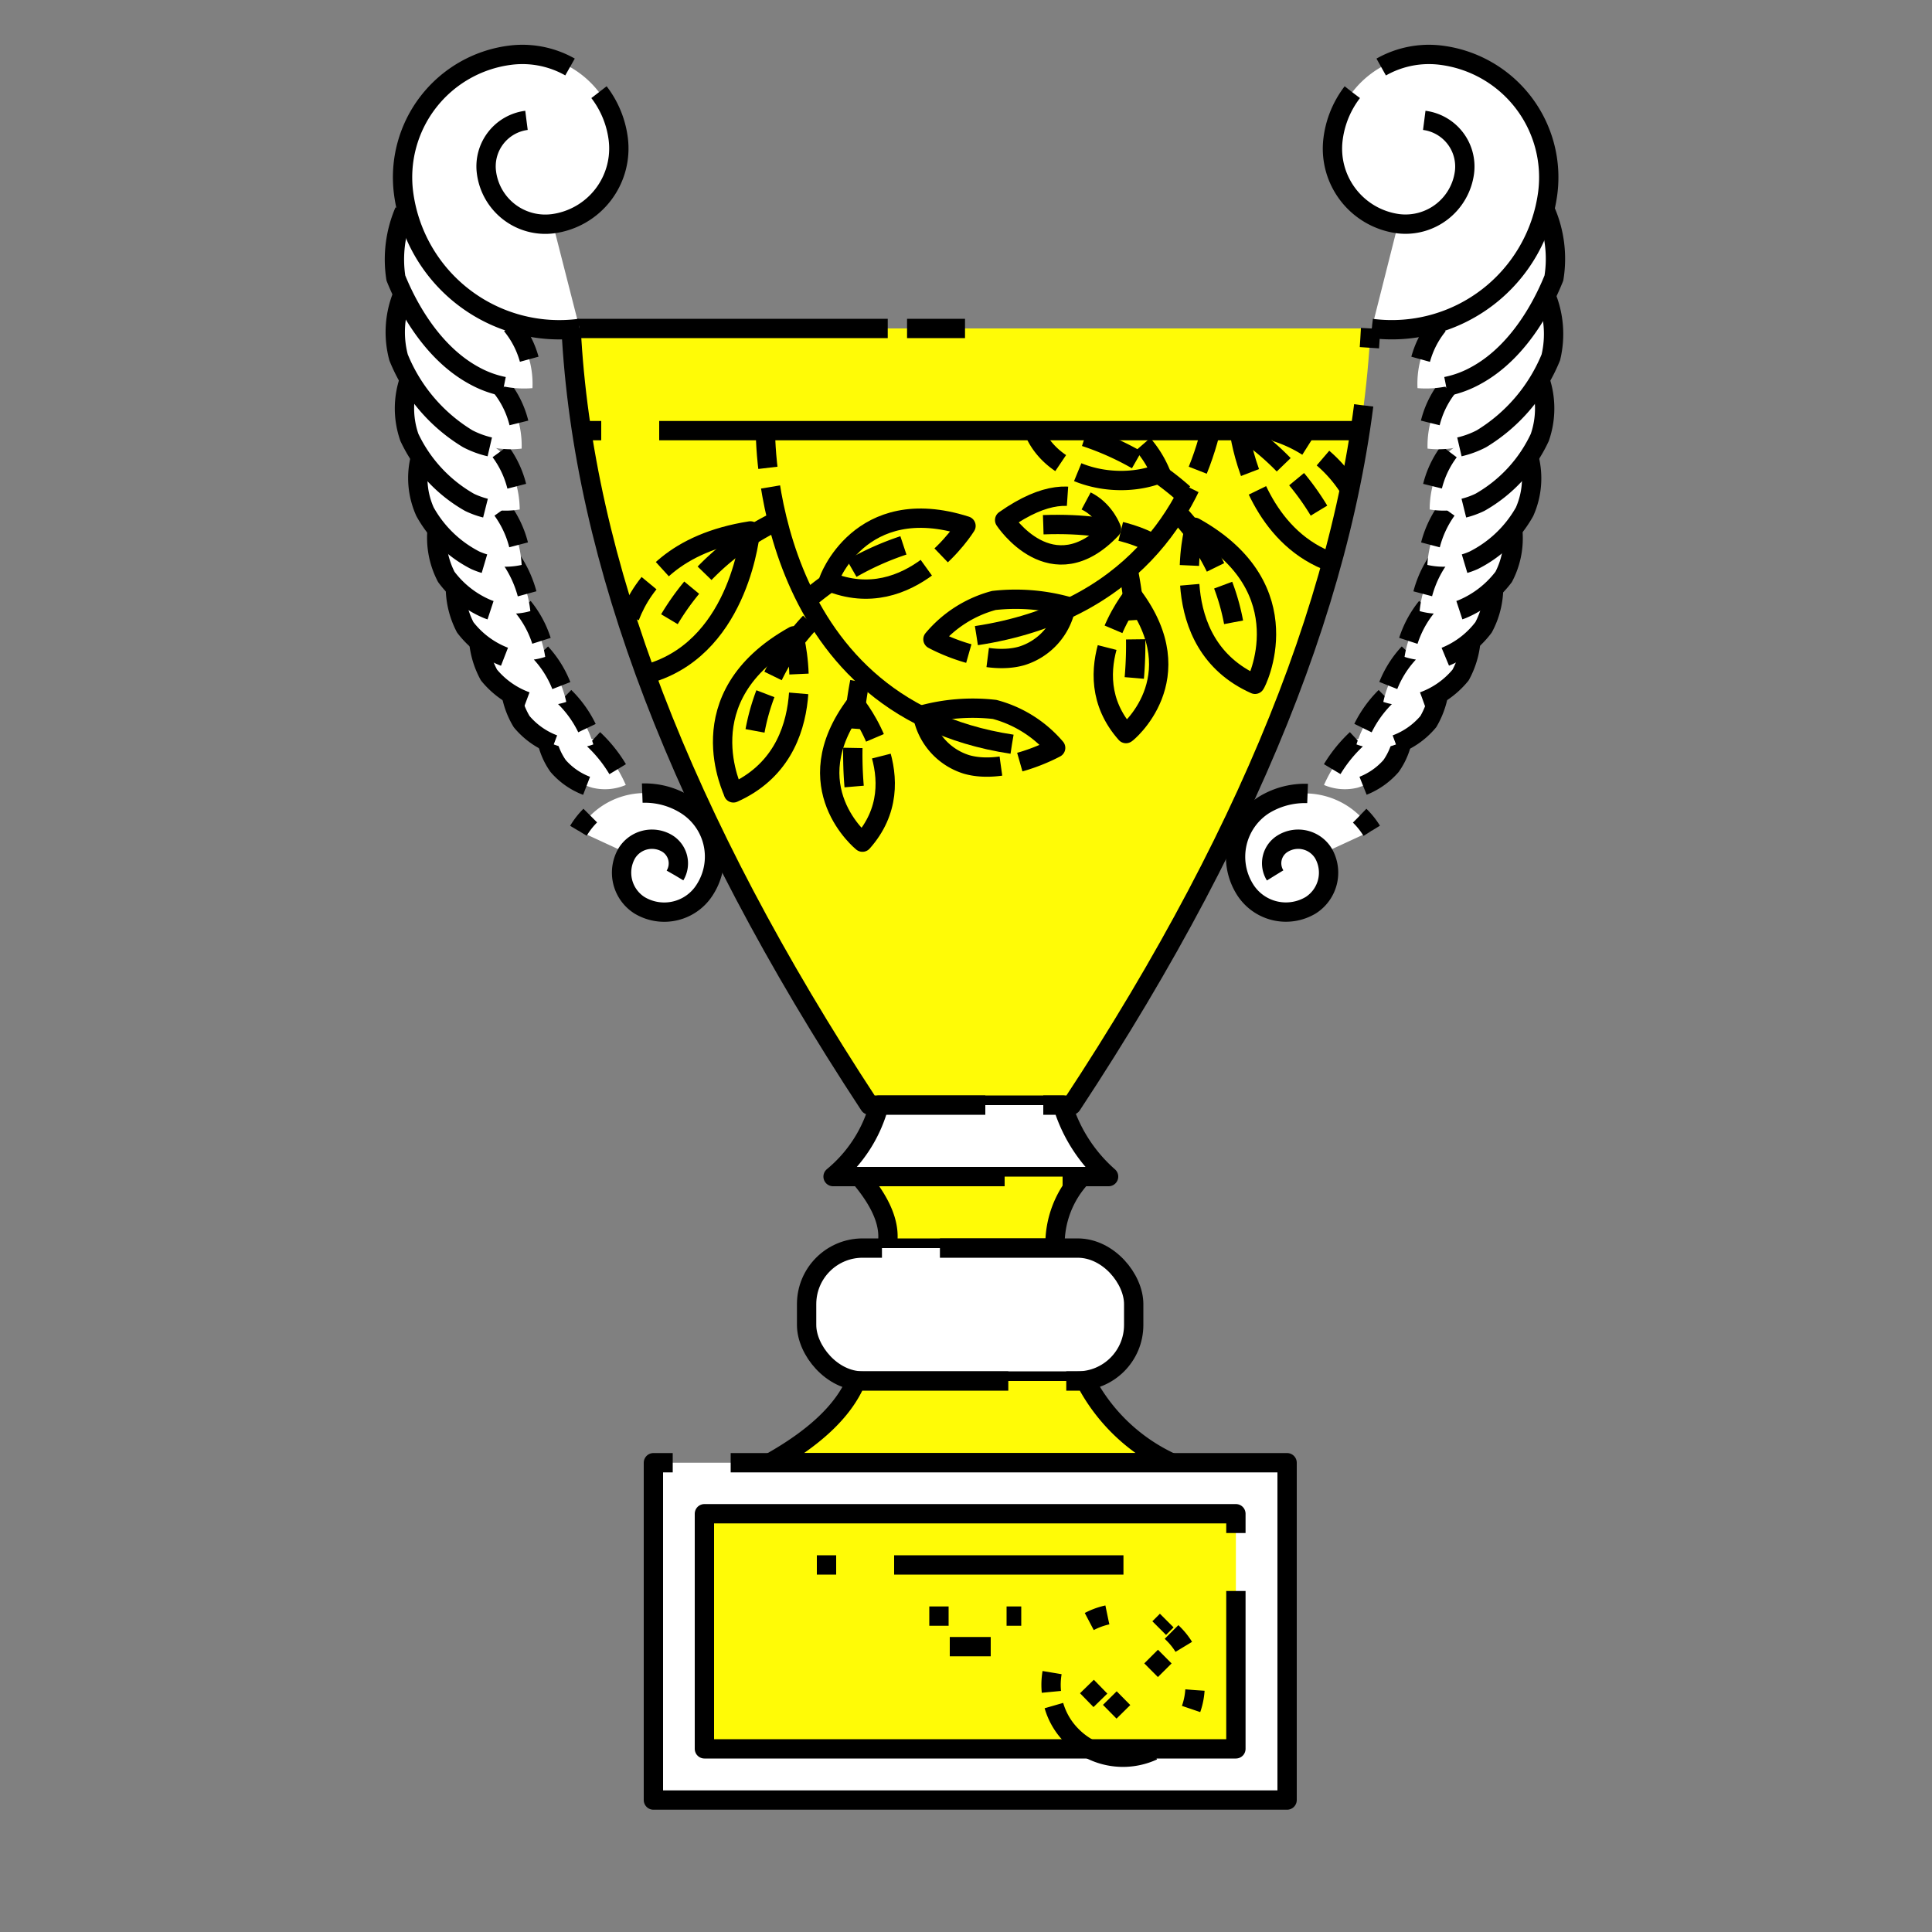 <?xml version="1.0" encoding="UTF-8"?> <svg xmlns="http://www.w3.org/2000/svg" id="Слой_9" data-name="Слой 9" viewBox="0 0 100 100"><rect x="0" y="0" width="100" height="100" fill="#808080" stroke="none"/><defs><style>.cls-1{fill:#fffb06;}.cls-1,.cls-2,.cls-3,.cls-4,.cls-5,.cls-6,.cls-7{stroke:#000;stroke-linejoin:round;}.cls-1,.cls-2,.cls-7{stroke-dasharray:1 3 110;}.cls-2,.cls-3,.cls-4,.cls-6{fill:#fff;}.cls-3{stroke-dasharray:2 3 110;}.cls-4{stroke-dasharray:26 2 20;}.cls-5,.cls-7{fill:none;}.cls-5{stroke-dasharray:2 1 120;}.cls-6{stroke-dasharray:105 10 60;}</style></defs><title>Geometric</title><path class="cls-1" d="M70.94,17c-.59,12-5.67,25.33-15.47,40.2H45C35.23,42.33,30.16,29,29.56,17Z"></path><path class="cls-2" d="M55,57.2H45.5a7.22,7.22,0,0,1-2.38,3.7H57.38A8,8,0,0,1,55,57.2Z"></path><path class="cls-1" d="M56,60.9H44.49c1.08,1.27,1.69,2.52,1.4,3.7h8.72A5.1,5.1,0,0,1,56,60.9Z"></path><rect class="cls-2" x="41.75" y="64.6" width="16.93" height="6.88" rx="2.9" ry="2.9"></rect><path class="cls-1" d="M56.19,71.48H44.31c-.68,1.61-2.25,3-4.44,4.23H60.63A9.49,9.49,0,0,1,56.19,71.48Z"></path><rect class="cls-2" x="33.82" y="75.71" width="32.8" height="17.46"></rect><rect class="cls-1" x="44.13" y="70.69" width="12.17" height="27.51" transform="translate(134.66 34.22) rotate(90)"></rect><path class="cls-3" d="M70.21,38.26a7.27,7.27,0,0,0-1.68,2.37,2.75,2.75,0,0,0,1.74.14A3.77,3.77,0,0,0,72,39.65a3.61,3.61,0,0,0,.64-1.71"></path><path class="cls-3" d="M71.71,36.07a6,6,0,0,0-1.5,2.46,2.92,2.92,0,0,0,1.85.07,4,4,0,0,0,1.87-1.25,4.39,4.39,0,0,0,.59-1.93"></path><path class="cls-3" d="M72.92,33.8a5.38,5.38,0,0,0-1.32,2.53,3.08,3.08,0,0,0,2,0,4.46,4.46,0,0,0,2-1.39,4.53,4.53,0,0,0,.55-2.15"></path><path class="cls-3" d="M73.84,31.42A5.43,5.43,0,0,0,72.7,34a3.3,3.3,0,0,0,2.09,0,4.67,4.67,0,0,0,2-1.53,4.41,4.41,0,0,0,.51-2.36"></path><path class="cls-3" d="M74.48,28.93a5.66,5.66,0,0,0-1,2.7,3.44,3.44,0,0,0,2.2-.1,5.22,5.22,0,0,0,2.15-1.67,4.31,4.31,0,0,0,.45-2.58"></path><path class="cls-3" d="M74.88,26.4a5.39,5.39,0,0,0-1,2.84,3.82,3.82,0,0,0,2.4-.24,6.23,6.23,0,0,0,2.63-2.51,4.26,4.26,0,0,0,.23-2.81"></path><path class="cls-3" d="M75,23.37a5,5,0,0,0-1,3,4.33,4.33,0,0,0,2.6-.37,7.48,7.48,0,0,0,3.1-3.36,4.59,4.59,0,0,0,0-3"></path><path class="cls-3" d="M74.89,20.1a4.9,4.9,0,0,0-1,3.12,4.81,4.81,0,0,0,2.79-.51,8.85,8.85,0,0,0,3.59-4.21A5.18,5.18,0,0,0,80,15.26"></path><path class="cls-3" d="M74.44,16.83a4.79,4.79,0,0,0-1.07,3.26,5.31,5.31,0,0,0,3-.64c2.47-1.33,3.71-4.19,4.06-5.06A6.21,6.21,0,0,0,80,10.93"></path><path class="cls-4" d="M71,17a8.14,8.14,0,0,0,9.11-7,6.37,6.37,0,0,0-5.5-7.14A5,5,0,0,0,69,7.19a3.92,3.92,0,0,0,3.38,4.39A3.08,3.08,0,0,0,75.8,8.93a2.41,2.41,0,0,0-2.08-2.7"></path><path class="cls-2" d="M71,43a4.06,4.06,0,0,0-5.57-1.34,3.18,3.18,0,0,0-1,4.36,2.5,2.5,0,0,0,3.42.83,2,2,0,0,0,.65-2.68,1.53,1.53,0,0,0-2.1-.51,1.19,1.19,0,0,0-.4,1.65"></path><path class="cls-3" d="M30.72,38.26a7.16,7.16,0,0,1,1.67,2.37,2.74,2.74,0,0,1-1.74.14,3.68,3.68,0,0,1-1.76-1.12,3.61,3.61,0,0,1-.64-1.71"></path><path class="cls-3" d="M29.22,36.07a5.79,5.79,0,0,1,1.49,2.46,2.91,2.91,0,0,1-1.85.07A4,4,0,0,1,27,37.35a4.24,4.24,0,0,1-.6-1.93"></path><path class="cls-3" d="M28,33.8a5.44,5.44,0,0,1,1.31,2.53,3.08,3.08,0,0,1-2,0,4.48,4.48,0,0,1-2-1.39,4.53,4.53,0,0,1-.55-2.15"></path><path class="cls-3" d="M27.08,31.42A5.34,5.34,0,0,1,28.22,34a3.3,3.3,0,0,1-2.09,0,4.67,4.67,0,0,1-2.05-1.53,4.51,4.51,0,0,1-.5-2.36"></path><path class="cls-3" d="M26.45,28.93a5.88,5.88,0,0,1,1,2.7,3.47,3.47,0,0,1-2.21-.1,5.11,5.11,0,0,1-2.14-1.67,4.39,4.39,0,0,1-.46-2.58"></path><path class="cls-3" d="M26,26.4a5.3,5.3,0,0,1,1,2.84,3.82,3.82,0,0,1-2.4-.24A6.19,6.19,0,0,1,22,26.49a4.25,4.25,0,0,1-.24-2.81"></path><path class="cls-3" d="M25.9,23.37a5.11,5.11,0,0,1,1,3,4.32,4.32,0,0,1-2.6-.37,7.57,7.57,0,0,1-3.11-3.36,4.54,4.54,0,0,1,0-3"></path><path class="cls-3" d="M26,20.1a4.89,4.89,0,0,1,1,3.12,4.82,4.82,0,0,1-2.79-.51,8.76,8.76,0,0,1-3.58-4.21,5.08,5.08,0,0,1,.21-3.24"></path><path class="cls-3" d="M26.48,16.83a4.8,4.8,0,0,1,1.08,3.26,5.31,5.31,0,0,1-3-.64c-2.47-1.33-3.72-4.19-4.07-5.06a6.32,6.32,0,0,1,.44-3.46"></path><path class="cls-4" d="M30,17a8.13,8.13,0,0,1-9.11-7,6.37,6.37,0,0,1,5.5-7.14A5,5,0,0,1,32,7.19a3.93,3.93,0,0,1-3.38,4.39,3.07,3.07,0,0,1-3.44-2.65,2.4,2.4,0,0,1,2.07-2.7"></path><path class="cls-2" d="M29.94,43a4,4,0,0,1,5.56-1.34,3.16,3.16,0,0,1,1,4.36,2.48,2.48,0,0,1-3.41.83,2,2,0,0,1-.65-2.68,1.53,1.53,0,0,1,2.1-.51,1.21,1.21,0,0,1,.4,1.65"></path><line class="cls-2" x1="30.12" y1="22.29" x2="70.32" y2="22.29"></line><path class="cls-5" d="M62.62,22.44c-1,3.88-4,9.23-12.08,10.46"></path><path class="cls-5" d="M48.29,33.09s2.58,1.43,4.59.86a3.33,3.33,0,0,0,2.3-2.59,10.1,10.1,0,0,0-3.74-.28A6.21,6.21,0,0,0,48.29,33.09Z"></path><path class="cls-5" d="M58.64,30.85s-3.2,3.92-.36,7.12C58.28,38,61.84,35.12,58.64,30.85Z"></path><path class="cls-5" d="M57.53,27.38S56.3,23.89,52,26.92C52,26.92,54.44,30.65,57.53,27.38Z"></path><path class="cls-5" d="M61.83,27.29s-1.64,6,3.13,8.13C65,35.42,67.53,30.47,61.83,27.29Z"></path><path class="cls-5" d="M53.59,22.49c1.08,2.22,4.3,2.89,6.49,2A5.44,5.44,0,0,0,59.16,23"></path><path class="cls-5" d="M58.71,35.09a19.62,19.62,0,0,0-.28-5.42"></path><path class="cls-5" d="M63.85,32.21A11.2,11.2,0,0,0,61,26.59"></path><path class="cls-5" d="M64.18,22.53c.27,1.5,1.25,5.13,4.48,6.47"></path><path class="cls-5" d="M69.79,25.21A7,7,0,0,0,66,22.34"></path><path class="cls-5" d="M68.27,26.43a13.18,13.18,0,0,0-4-4.18"></path><path class="cls-5" d="M59.85,28.26S58.27,27,54,27.16"></path><path class="cls-5" d="M61.27,25.55a14.58,14.58,0,0,0-5.11-2.94"></path><path class="cls-5" d="M39.62,22.22s-.29,14.32,12.76,16.3"></path><path class="cls-5" d="M54.64,38.71s-2.59,1.43-4.6.86A3.31,3.31,0,0,1,47.75,37a10,10,0,0,1,3.73-.28A6.26,6.26,0,0,1,54.64,38.71Z"></path><path class="cls-5" d="M44.28,36.47s3.21,3.92.36,7.12C44.64,43.59,41.08,40.74,44.28,36.47Z"></path><path class="cls-5" d="M41.09,32.91s1.64,6-3.13,8.13C38,41,35.4,36.09,41.09,32.91Z"></path><path class="cls-5" d="M50,27.22s-2.86,4.64-7.12,2.87C42.85,30.09,44.49,25.46,50,27.22Z"></path><path class="cls-5" d="M44.21,40.71a19.9,19.9,0,0,1,.29-5.42"></path><path class="cls-5" d="M39.08,37.83a11.14,11.14,0,0,1,2.85-5.62"></path><path class="cls-5" d="M32.6,31.91c.7-1.8,2.36-3.82,6.24-4.43,0,0-.5,5.84-5.06,7.32"></path><path class="cls-5" d="M34.65,32.05a13.08,13.08,0,0,1,5.4-5"></path><path class="cls-5" d="M41.65,31.17a14.7,14.7,0,0,1,5.11-2.94"></path><line class="cls-2" x1="42.28" y1="81" x2="58.15" y2="81"></line><line class="cls-2" x1="48.1" y1="83.65" x2="52.86" y2="83.65"></line><line class="cls-6" x1="49.16" y1="85.23" x2="51.28" y2="85.23"></line><path class="cls-7" d="M56.38,83.93a3.75,3.75,0,0,1,3.14-.16"></path><path class="cls-7" d="M60.64,84.47l.12.12a3.67,3.67,0,0,1,1,1.91"></path><path class="cls-7" d="M61.85,87.48a3.68,3.68,0,0,1-1.09,2.38,3.72,3.72,0,0,1-5.27,0,3.63,3.63,0,0,1-.94-1.58"></path><path class="cls-7" d="M54.42,87.57a3.74,3.74,0,0,1,1.07-3l.27-.24"></path><path class="cls-7" d="M57.44,88.6,59.06,87"></path><path class="cls-7" d="M59.58,86.45l2.23-2.22"></path><path class="cls-7" d="M56.25,88,59,85.32"></path><path class="cls-7" d="M60,84.27l.39-.39"></path></svg> 